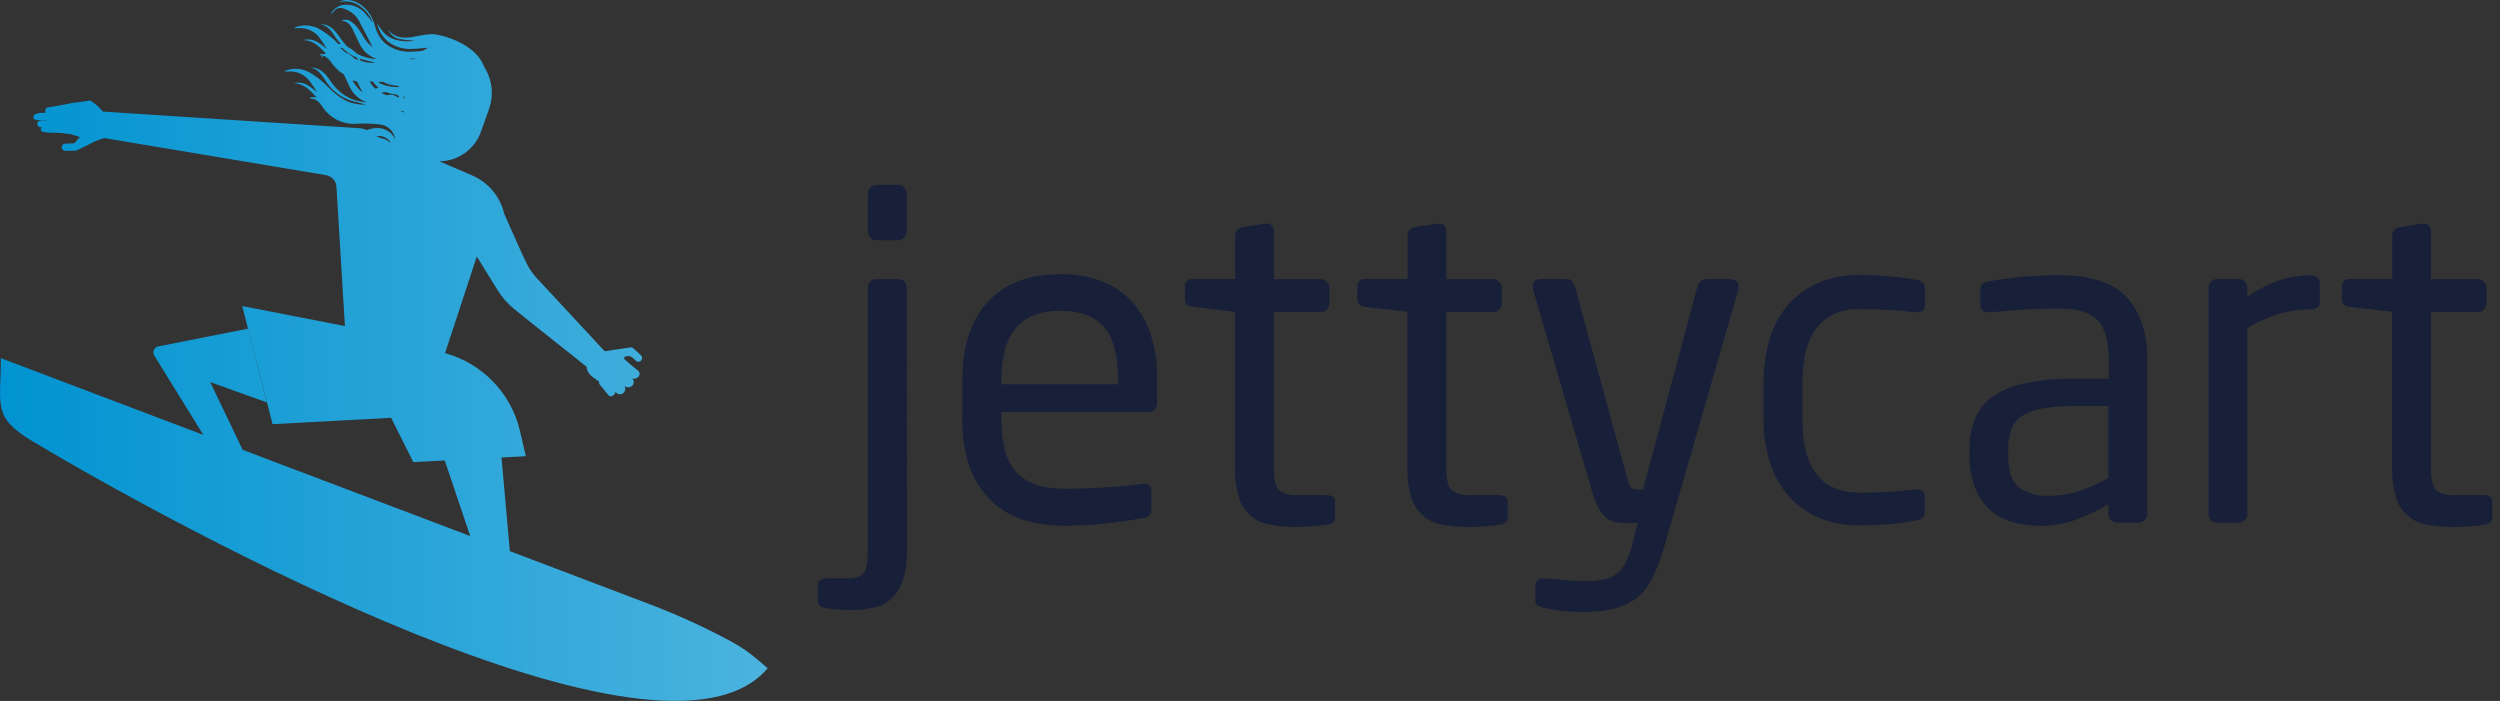 <?xml version="1.0" encoding="UTF-8"?>
<svg xmlns="http://www.w3.org/2000/svg" width="107" height="30" viewBox="0 0 107 30" fill="none">
  <rect x="0" y="0" width="107" height="30" fill="#333333" stroke="none"/>
  <g clip-path="url(#clip0_2039_1062)">
    <path d="M38.809 8.308C38.81 8.205 38.771 8.105 38.7 8.03C38.668 7.993 38.629 7.963 38.584 7.943C38.54 7.922 38.492 7.912 38.443 7.912H37.509C37.46 7.912 37.412 7.922 37.368 7.943C37.323 7.963 37.284 7.993 37.252 8.03C37.181 8.105 37.142 8.205 37.143 8.308V9.908C37.142 9.957 37.151 10.006 37.17 10.052C37.189 10.097 37.217 10.139 37.252 10.173C37.285 10.208 37.325 10.235 37.369 10.254C37.414 10.273 37.461 10.282 37.509 10.282H38.443C38.491 10.282 38.538 10.273 38.583 10.254C38.627 10.235 38.667 10.208 38.7 10.173C38.735 10.139 38.763 10.097 38.782 10.052C38.801 10.006 38.81 9.957 38.809 9.908V8.308ZM38.809 12.325C38.81 12.228 38.776 12.133 38.712 12.06C38.681 12.023 38.643 11.993 38.599 11.974C38.555 11.954 38.507 11.944 38.459 11.946H37.483C37.438 11.946 37.392 11.956 37.351 11.976C37.31 11.996 37.274 12.024 37.245 12.06C37.179 12.133 37.143 12.227 37.143 12.325V23.57C37.143 24.044 37.086 24.36 36.971 24.518C36.857 24.676 36.619 24.755 36.257 24.755H35.414C35.143 24.755 35.007 24.843 35.007 25.02V25.731C35.007 25.889 35.123 25.99 35.355 26.035C35.548 26.06 35.722 26.079 35.876 26.091C36.03 26.104 36.204 26.11 36.397 26.11C36.746 26.115 37.094 26.077 37.433 25.997C37.717 25.931 37.978 25.79 38.188 25.589C38.402 25.37 38.561 25.103 38.652 24.811C38.772 24.416 38.828 24.004 38.816 23.591L38.809 12.325Z" fill="#172038"></path>
    <path d="M49.524 16.186C49.531 15.565 49.442 14.946 49.26 14.352C49.101 13.832 48.834 13.353 48.476 12.944C48.121 12.551 47.679 12.245 47.186 12.05C46.609 11.83 45.994 11.724 45.376 11.737C44.019 11.737 42.982 12.137 42.264 12.937C41.547 13.736 41.189 14.819 41.191 16.186V17.959C41.167 18.706 41.294 19.449 41.562 20.147C41.774 20.677 42.106 21.152 42.531 21.536C42.927 21.884 43.398 22.139 43.907 22.28C44.426 22.425 44.963 22.498 45.502 22.498C46.096 22.501 46.688 22.472 47.279 22.413C47.817 22.356 48.358 22.277 48.902 22.176C49.019 22.169 49.127 22.118 49.207 22.034C49.263 21.946 49.29 21.843 49.283 21.74V20.972C49.288 20.932 49.281 20.893 49.264 20.857C49.247 20.821 49.221 20.79 49.188 20.768C49.124 20.731 49.052 20.712 48.979 20.713H48.883C48.439 20.775 47.903 20.825 47.276 20.863C46.649 20.901 46.056 20.919 45.498 20.917C44.623 20.917 43.964 20.688 43.519 20.23C43.075 19.772 42.854 18.992 42.857 17.89V17.63H49.167C49.405 17.63 49.524 17.49 49.524 17.21V16.186ZM47.857 16.447H42.857V16.276C42.857 15.249 43.074 14.495 43.507 14.013C43.941 13.531 44.566 13.294 45.383 13.302C46.214 13.302 46.833 13.53 47.243 13.987C47.652 14.443 47.857 15.207 47.857 16.276V16.447Z" fill="#172038"></path>
    <path d="M57.143 22.133V21.458C57.143 21.277 57.005 21.188 56.731 21.188H55.526C55.249 21.215 54.971 21.141 54.745 20.979C54.596 20.84 54.521 20.51 54.521 19.991V13.354H56.531C56.58 13.354 56.628 13.344 56.673 13.324C56.717 13.305 56.758 13.276 56.79 13.24C56.826 13.206 56.854 13.164 56.873 13.119C56.893 13.073 56.903 13.024 56.902 12.975V12.325C56.902 12.276 56.893 12.227 56.873 12.182C56.854 12.137 56.826 12.096 56.79 12.062C56.757 12.026 56.717 11.998 56.673 11.978C56.628 11.959 56.58 11.948 56.531 11.948H54.524V9.893C54.527 9.85 54.521 9.807 54.506 9.766C54.492 9.726 54.47 9.688 54.44 9.656C54.416 9.629 54.385 9.608 54.352 9.593C54.318 9.579 54.282 9.571 54.245 9.571H54.15L53.198 9.72C53.151 9.723 53.105 9.734 53.062 9.755C53.02 9.775 52.982 9.804 52.951 9.839C52.92 9.874 52.896 9.915 52.882 9.959C52.867 10.004 52.861 10.05 52.864 10.097V11.941H51.071C51.024 11.932 50.975 11.935 50.928 11.949C50.882 11.963 50.84 11.987 50.805 12.021C50.77 12.054 50.744 12.095 50.728 12.141C50.712 12.186 50.707 12.235 50.714 12.283V12.799C50.714 13 50.831 13.113 51.064 13.138L52.857 13.344V20.007C52.845 20.438 52.901 20.869 53.024 21.282C53.108 21.581 53.276 21.85 53.508 22.057C53.741 22.264 54.028 22.401 54.336 22.451C54.728 22.526 55.127 22.561 55.526 22.555C55.709 22.555 55.917 22.546 56.152 22.527C56.387 22.508 56.602 22.486 56.798 22.46C57.032 22.422 57.15 22.313 57.15 22.133H57.143Z" fill="#172038"></path>
    <path d="M64.524 22.133V21.458C64.524 21.277 64.386 21.188 64.112 21.188H62.907C62.63 21.215 62.352 21.141 62.126 20.979C61.977 20.84 61.902 20.51 61.902 19.991V13.354H63.912C63.961 13.354 64.009 13.344 64.054 13.324C64.098 13.305 64.138 13.276 64.171 13.24C64.207 13.206 64.235 13.164 64.254 13.119C64.274 13.073 64.283 13.024 64.283 12.975V12.325C64.283 12.276 64.273 12.227 64.254 12.182C64.235 12.137 64.207 12.096 64.171 12.062C64.138 12.026 64.098 11.998 64.053 11.978C64.009 11.959 63.961 11.948 63.912 11.948H61.905V9.893C61.908 9.85 61.902 9.807 61.887 9.766C61.873 9.726 61.851 9.688 61.821 9.656C61.797 9.629 61.766 9.608 61.733 9.593C61.699 9.579 61.663 9.571 61.626 9.571H61.531L60.578 9.72C60.532 9.723 60.486 9.734 60.443 9.755C60.401 9.775 60.363 9.804 60.332 9.839C60.301 9.874 60.277 9.915 60.262 9.959C60.248 10.004 60.242 10.05 60.245 10.097V11.941H58.452C58.405 11.932 58.356 11.935 58.309 11.949C58.263 11.963 58.221 11.987 58.186 12.021C58.151 12.054 58.124 12.095 58.109 12.141C58.093 12.186 58.088 12.235 58.095 12.283V12.799C58.095 13 58.212 13.113 58.445 13.138L60.238 13.344V20.007C60.226 20.438 60.282 20.869 60.405 21.282C60.489 21.581 60.657 21.85 60.889 22.057C61.122 22.264 61.409 22.401 61.717 22.451C62.109 22.526 62.508 22.561 62.907 22.555C63.09 22.555 63.298 22.546 63.533 22.527C63.768 22.508 63.983 22.486 64.178 22.46C64.413 22.422 64.531 22.313 64.531 22.133H64.524Z" fill="#172038"></path>
    <path d="M74.102 11.944H73.031C72.943 11.94 72.858 11.97 72.793 12.029C72.732 12.083 72.686 12.151 72.659 12.228L70.323 20.948H70.024C69.955 20.946 69.888 20.923 69.833 20.882C69.741 20.784 69.681 20.661 69.662 20.529L67.402 12.247C67.376 12.17 67.334 12.099 67.278 12.038C67.254 12.009 67.223 11.985 67.189 11.969C67.154 11.953 67.117 11.944 67.078 11.944H65.938C65.709 11.944 65.595 12.051 65.595 12.266C65.592 12.311 65.598 12.356 65.614 12.399L68.15 21.064C68.218 21.311 68.314 21.55 68.436 21.775C68.517 21.93 68.631 22.065 68.769 22.174C68.881 22.258 69.011 22.317 69.15 22.344C69.285 22.37 69.422 22.382 69.559 22.382H70.085L69.888 23.193C69.826 23.483 69.73 23.765 69.6 24.032C69.504 24.228 69.368 24.403 69.202 24.546C69.044 24.674 68.857 24.761 68.657 24.802C68.415 24.851 68.168 24.874 67.921 24.871C67.696 24.871 67.401 24.857 67.038 24.831C66.674 24.804 66.38 24.778 66.154 24.752H66.095C65.843 24.752 65.716 24.857 65.716 25.068V25.719C65.713 25.762 65.721 25.804 65.742 25.841C65.762 25.878 65.793 25.908 65.831 25.928C65.923 25.971 66.019 26.003 66.119 26.023C66.368 26.081 66.621 26.122 66.876 26.146C67.159 26.177 67.444 26.192 67.728 26.193C68.196 26.203 68.662 26.152 69.116 26.042C69.469 25.955 69.799 25.793 70.083 25.568C70.364 25.329 70.59 25.033 70.745 24.7C70.943 24.276 71.106 23.837 71.233 23.387L74.393 12.42C74.408 12.377 74.415 12.332 74.412 12.287C74.412 12.071 74.309 11.963 74.105 11.963L74.102 11.944Z" fill="#172038"></path>
    <path d="M82.381 21.868V21.237C82.385 21.195 82.378 21.153 82.361 21.114C82.343 21.076 82.317 21.042 82.283 21.017C82.213 20.97 82.129 20.947 82.045 20.951H81.966C81.54 21.001 81.151 21.036 80.802 21.055C80.453 21.074 80.04 21.083 79.562 21.083C78.768 21.083 78.166 20.825 77.757 20.308C77.347 19.791 77.143 18.99 77.143 17.905V16.412C77.143 15.326 77.353 14.525 77.774 14.008C77.991 13.748 78.267 13.543 78.579 13.408C78.891 13.274 79.23 13.214 79.569 13.233C80.045 13.233 80.459 13.242 80.809 13.261C81.16 13.28 81.548 13.315 81.974 13.366H82.052C82.137 13.37 82.22 13.346 82.29 13.299C82.324 13.275 82.352 13.242 82.369 13.204C82.386 13.165 82.392 13.123 82.388 13.081V12.396C82.398 12.293 82.371 12.188 82.312 12.102C82.224 12.03 82.116 11.987 82.002 11.979C81.635 11.91 81.265 11.859 80.893 11.828C80.475 11.79 80.041 11.771 79.59 11.771C78.989 11.76 78.391 11.873 77.835 12.102C77.337 12.311 76.893 12.631 76.538 13.036C76.176 13.462 75.907 13.957 75.747 14.492C75.561 15.106 75.471 15.746 75.478 16.388V17.872C75.471 18.514 75.561 19.153 75.747 19.768C75.908 20.304 76.18 20.8 76.547 21.223C76.904 21.625 77.346 21.943 77.84 22.155C78.392 22.385 78.987 22.498 79.585 22.486C80.035 22.486 80.469 22.467 80.888 22.43C81.26 22.398 81.63 22.347 81.997 22.278C82.113 22.271 82.222 22.224 82.307 22.145C82.364 22.061 82.391 21.961 82.383 21.861L82.381 21.868Z" fill="#172038"></path>
    <path d="M91.905 15.354C91.905 14.239 91.613 13.364 91.028 12.73C90.444 12.097 89.485 11.781 88.15 11.782C87.587 11.778 87.024 11.803 86.464 11.858C85.988 11.909 85.555 11.966 85.164 12.029C84.896 12.068 84.762 12.188 84.762 12.387V13.05C84.762 13.182 84.798 13.267 84.869 13.306C84.942 13.346 85.024 13.367 85.107 13.366H85.205C85.592 13.326 86.025 13.29 86.502 13.257C86.98 13.223 87.536 13.207 88.169 13.207C88.929 13.207 89.465 13.37 89.776 13.698C90.087 14.025 90.246 14.6 90.252 15.423V16.208H88.824C88.112 16.196 87.401 16.259 86.702 16.395C86.201 16.488 85.725 16.683 85.302 16.966C84.961 17.203 84.694 17.532 84.533 17.914C84.368 18.335 84.287 18.783 84.295 19.234V19.46C84.279 19.958 84.365 20.455 84.548 20.92C84.695 21.284 84.927 21.609 85.224 21.868C85.507 22.105 85.841 22.275 86.2 22.363C86.578 22.458 86.966 22.505 87.355 22.503C87.867 22.505 88.376 22.416 88.857 22.24C89.336 22.062 89.798 21.843 90.238 21.586V21.998C90.24 22.097 90.281 22.191 90.351 22.26C90.421 22.33 90.515 22.37 90.614 22.373H91.521C91.572 22.373 91.621 22.363 91.668 22.343C91.714 22.324 91.756 22.295 91.79 22.259C91.827 22.225 91.856 22.184 91.877 22.138C91.897 22.093 91.907 22.043 91.907 21.993L91.905 15.354ZM90.238 20.457C89.831 20.691 89.401 20.883 88.955 21.029C88.546 21.156 88.119 21.22 87.69 21.218C87.233 21.245 86.781 21.118 86.405 20.858C86.103 20.624 85.952 20.164 85.952 19.479V19.241C85.945 18.948 85.99 18.655 86.086 18.376C86.173 18.143 86.331 17.944 86.538 17.805C86.809 17.639 87.111 17.529 87.426 17.483C87.894 17.406 88.368 17.371 88.843 17.378H90.238V20.457Z" fill="#172038"></path>
    <path d="M99.286 12.915V12.129C99.286 11.898 99.151 11.782 98.883 11.782C98.438 11.784 97.996 11.855 97.574 11.993C97.079 12.162 96.613 12.402 96.188 12.704V12.325C96.189 12.225 96.151 12.128 96.081 12.055C96.048 12.018 96.007 11.988 95.961 11.968C95.916 11.948 95.866 11.938 95.817 11.939H94.895C94.846 11.938 94.796 11.948 94.751 11.967C94.705 11.987 94.664 12.016 94.631 12.053C94.596 12.089 94.568 12.131 94.549 12.178C94.531 12.225 94.522 12.275 94.524 12.325V21.996C94.523 22.095 94.561 22.19 94.631 22.261C94.664 22.298 94.705 22.327 94.751 22.346C94.796 22.366 94.846 22.376 94.895 22.375H95.8C95.85 22.375 95.901 22.365 95.947 22.346C95.994 22.326 96.036 22.297 96.071 22.261C96.108 22.227 96.138 22.186 96.158 22.141C96.178 22.095 96.188 22.046 96.188 21.996V14.041C96.617 13.779 97.078 13.572 97.559 13.425C97.987 13.304 98.429 13.243 98.874 13.245C99.147 13.245 99.283 13.136 99.283 12.918L99.286 12.915Z" fill="#172038"></path>
    <path d="M106.667 22.133V21.458C106.667 21.277 106.529 21.188 106.255 21.188H105.05C104.773 21.215 104.495 21.141 104.269 20.979C104.12 20.84 104.045 20.51 104.045 19.991V13.354H106.055C106.103 13.354 106.152 13.344 106.196 13.324C106.241 13.305 106.281 13.276 106.314 13.24C106.35 13.206 106.378 13.164 106.397 13.119C106.416 13.073 106.426 13.024 106.426 12.975V12.325C106.426 12.276 106.416 12.227 106.397 12.182C106.378 12.137 106.35 12.096 106.314 12.062C106.281 12.026 106.241 11.998 106.196 11.978C106.152 11.959 106.103 11.948 106.055 11.948H104.047V9.893C104.05 9.85 104.044 9.807 104.03 9.766C104.016 9.726 103.993 9.688 103.964 9.656C103.939 9.629 103.909 9.608 103.875 9.593C103.842 9.579 103.806 9.571 103.769 9.571H103.674L102.721 9.72C102.674 9.723 102.628 9.734 102.586 9.755C102.544 9.775 102.506 9.804 102.475 9.839C102.444 9.874 102.42 9.915 102.405 9.959C102.39 10.004 102.384 10.05 102.388 10.097V11.941H100.595C100.548 11.932 100.499 11.935 100.452 11.949C100.406 11.963 100.363 11.987 100.329 12.021C100.294 12.054 100.267 12.095 100.251 12.141C100.236 12.186 100.231 12.235 100.238 12.283V12.799C100.238 13 100.355 13.113 100.588 13.138L102.381 13.344V20.007C102.368 20.438 102.425 20.869 102.547 21.282C102.631 21.581 102.8 21.85 103.032 22.057C103.264 22.264 103.552 22.401 103.859 22.451C104.252 22.526 104.65 22.561 105.05 22.555C105.232 22.555 105.441 22.546 105.676 22.527C105.911 22.508 106.126 22.486 106.321 22.46C106.556 22.422 106.674 22.313 106.674 22.133H106.667Z" fill="#172038"></path>
    <path d="M32.41 28.22C32.087 27.943 31.736 27.7 31.364 27.494C30.213 26.867 29.02 26.32 27.793 25.856L21.821 23.588L21.464 19.58L22.505 19.526L22.255 18.447C22.072 17.655 21.677 16.927 21.113 16.341C20.548 15.754 19.834 15.33 19.048 15.114L20.407 10.978L21.286 12.401C21.472 12.705 21.708 12.978 21.983 13.206C22.85 13.918 24.674 15.34 25.107 15.7C25.112 15.78 25.135 15.858 25.173 15.929C25.212 15.999 25.266 16.06 25.331 16.108L25.655 16.345C25.645 16.359 25.639 16.376 25.639 16.393C25.639 16.411 25.645 16.428 25.655 16.442L26.043 16.916C26.1 16.994 26.217 16.975 26.3 16.871C26.322 16.843 26.338 16.812 26.35 16.778C26.367 16.803 26.39 16.825 26.415 16.841C26.441 16.857 26.47 16.867 26.5 16.872C26.53 16.876 26.561 16.875 26.591 16.867C26.62 16.859 26.648 16.845 26.671 16.826C26.697 16.806 26.718 16.78 26.734 16.752C26.749 16.723 26.759 16.691 26.762 16.659C26.764 16.627 26.76 16.594 26.75 16.563C26.739 16.532 26.722 16.504 26.7 16.48C26.719 16.506 26.744 16.528 26.772 16.544C26.8 16.56 26.831 16.571 26.864 16.574C26.896 16.578 26.929 16.575 26.96 16.566C26.991 16.557 27.02 16.541 27.045 16.52C27.068 16.501 27.087 16.477 27.1 16.45C27.114 16.423 27.121 16.394 27.123 16.364C27.124 16.334 27.12 16.304 27.109 16.276C27.099 16.247 27.083 16.222 27.062 16.2C27.103 16.211 27.145 16.212 27.187 16.203C27.228 16.194 27.267 16.176 27.3 16.15C27.323 16.133 27.342 16.111 27.355 16.085C27.368 16.059 27.375 16.031 27.375 16.002C27.375 15.973 27.368 15.945 27.355 15.919C27.342 15.894 27.323 15.871 27.3 15.854L27.002 15.617L26.733 15.38C26.725 15.372 26.719 15.363 26.716 15.352C26.712 15.342 26.711 15.331 26.712 15.32C26.714 15.309 26.718 15.299 26.725 15.29C26.732 15.281 26.74 15.274 26.75 15.268C26.805 15.243 26.867 15.234 26.927 15.243C26.987 15.252 27.044 15.279 27.088 15.321L27.217 15.442C27.248 15.47 27.29 15.484 27.332 15.481C27.374 15.479 27.414 15.46 27.442 15.428C27.47 15.397 27.484 15.356 27.482 15.314C27.479 15.272 27.46 15.232 27.429 15.204L27.11 14.908C27.087 14.887 27.059 14.874 27.029 14.869C26.999 14.864 26.968 14.867 26.941 14.88H26.917L25.881 15.034L22.981 11.912C22.808 11.726 22.662 11.516 22.548 11.289C22.283 10.763 21.933 9.924 21.583 9.156C21.503 8.808 21.346 8.482 21.122 8.204C20.898 7.925 20.614 7.7 20.291 7.546L18.809 6.904C19.198 6.9 19.576 6.777 19.893 6.552C20.21 6.328 20.45 6.012 20.581 5.648L20.924 4.685C21.033 4.383 21.071 4.06 21.035 3.74C20.998 3.421 20.889 3.114 20.714 2.844C20.383 1.896 18.938 1.462 18.471 1.462C18.303 1.47 18.135 1.49 17.969 1.524C17.833 1.545 17.698 1.585 17.562 1.599C17.198 1.635 16.848 1.599 16.61 1.263C16.652 1.368 16.722 1.461 16.811 1.533C16.9 1.604 17.006 1.651 17.119 1.671C17.326 1.709 17.535 1.73 17.745 1.735C17.444 1.796 17.132 1.774 16.843 1.671C16.545 1.557 16.412 1.434 16.145 1.004C16.205 1.315 16.374 1.593 16.621 1.791C16.921 2.015 17.291 2.122 17.664 2.092C17.888 2.092 18.112 2.047 18.336 2.045C18.253 2.081 18.174 2.124 18.098 2.173C17.939 2.194 17.779 2.206 17.619 2.211C17.404 2.226 17.187 2.199 16.983 2.13C16.778 2.06 16.59 1.951 16.429 1.808C16.244 1.613 16.113 1.374 16.048 1.114C15.972 0.797 15.801 0.51 15.557 0.293C15.379 0.132 15.155 0.03 14.917 -0C14.771 -0.014 14.624 0.021 14.5 0.099C14.652 0.055 14.812 0.046 14.967 0.074C15.123 0.101 15.27 0.164 15.398 0.258C15.659 0.433 15.858 0.686 15.967 0.981C15.853 0.829 15.731 0.682 15.602 0.542C15.41 0.339 15.147 0.218 14.867 0.203C14.718 0.191 14.57 0.225 14.442 0.3C14.313 0.376 14.212 0.49 14.152 0.625C14.207 0.58 14.256 0.529 14.3 0.474C14.339 0.421 14.393 0.382 14.455 0.359C14.517 0.337 14.584 0.333 14.648 0.348C14.806 0.388 14.955 0.461 15.083 0.563C15.211 0.665 15.316 0.793 15.39 0.938C15.579 1.284 15.755 1.649 15.948 2.019C15.805 1.911 15.682 1.779 15.586 1.628C15.498 1.472 15.402 1.321 15.298 1.175C15.206 1.065 15.098 0.97 14.976 0.893C14.92 0.86 14.857 0.843 14.792 0.843C14.727 0.843 14.663 0.86 14.607 0.893C14.871 0.893 15 1.064 15.1 1.268C15.2 1.471 15.295 1.694 15.4 1.903C15.536 2.169 15.763 2.378 16.041 2.493C16.065 2.503 16.088 2.516 16.11 2.531C15.814 2.513 15.526 2.432 15.264 2.294C15.226 2.251 15.185 2.212 15.14 2.175C15.056 2.106 14.964 2.046 14.867 1.995C14.814 1.944 14.765 1.889 14.719 1.832C14.602 1.687 14.502 1.528 14.383 1.386C14.276 1.238 14.125 1.126 13.952 1.064C13.875 1.043 13.794 1.037 13.714 1.045C14.048 1.09 14.191 1.348 14.35 1.583C14.421 1.688 14.501 1.788 14.588 1.881H14.509H14.481C14.253 1.642 13.994 1.435 13.71 1.265C13.553 1.169 13.376 1.11 13.193 1.093C13.01 1.075 12.825 1.099 12.652 1.163C12.63 1.171 12.61 1.185 12.595 1.204H12.769C12.948 1.19 13.127 1.223 13.289 1.299C13.451 1.376 13.59 1.493 13.693 1.64C13.8 1.785 13.899 1.936 13.988 2.092C13.691 1.855 13.407 1.599 12.986 1.718C13.419 1.718 13.674 2.014 13.938 2.277L13.9 2.313H13.705V2.367C13.74 2.365 13.775 2.366 13.809 2.37C13.78 2.41 13.755 2.452 13.736 2.498L13.802 2.431L13.855 2.382C14.009 2.461 14.136 2.584 14.221 2.735L14.183 2.749H14.238C14.365 2.924 14.527 3.071 14.714 3.18C14.805 3.37 14.89 3.564 14.983 3.754C15.133 4.045 15.388 4.269 15.698 4.38C15.427 4.367 15.161 4.298 14.919 4.175C14.677 4.052 14.465 3.88 14.295 3.669C14.179 3.524 14.079 3.365 13.96 3.223C13.848 3.08 13.697 2.974 13.524 2.917C13.446 2.897 13.366 2.89 13.286 2.898C13.619 2.943 13.762 3.202 13.921 3.436C14.064 3.674 14.255 3.879 14.482 4.038C14.709 4.198 14.966 4.31 15.238 4.365C15.376 4.394 15.509 4.437 15.657 4.477C15.362 4.49 15.068 4.432 14.8 4.306C14.525 4.159 14.276 3.969 14.062 3.742C13.833 3.502 13.573 3.294 13.288 3.123C13.131 3.028 12.955 2.968 12.771 2.951C12.588 2.933 12.403 2.957 12.231 3.022C12.208 3.029 12.188 3.043 12.174 3.062H12.348C12.526 3.048 12.706 3.081 12.868 3.158C13.03 3.234 13.169 3.351 13.271 3.498C13.38 3.64 13.48 3.788 13.571 3.941C13.274 3.704 12.991 3.448 12.569 3.567C13.024 3.567 13.283 3.891 13.55 4.164H13.281V4.219C13.557 4.219 13.693 4.413 13.831 4.612C13.973 4.819 14.163 4.99 14.384 5.11C14.606 5.23 14.853 5.296 15.105 5.302C15.255 5.302 15.409 5.283 15.559 5.287C15.81 5.285 16.061 5.3 16.309 5.335C16.452 5.36 16.584 5.426 16.69 5.524C16.795 5.623 16.87 5.75 16.905 5.89C16.905 5.906 16.905 5.923 16.917 5.958C16.84 5.796 16.712 5.663 16.554 5.578C16.396 5.493 16.214 5.46 16.036 5.484C15.919 5.501 15.805 5.528 15.693 5.565C15.592 5.52 15.484 5.494 15.374 5.487L4.4 4.776C4.25 4.587 4.067 4.426 3.86 4.301L3.276 4.389H3.193C3.193 4.389 2.395 4.55 2.098 4.591C2.069 4.589 2.041 4.595 2.015 4.608C1.99 4.622 1.969 4.642 1.955 4.667C1.941 4.692 1.934 4.72 1.935 4.748C1.937 4.777 1.946 4.804 1.962 4.828H1.802C1.633 4.828 1.479 4.88 1.445 4.951C1.379 5.093 1.51 5.155 1.705 5.141H2.21L1.905 5.152C1.748 5.152 1.636 5.152 1.602 5.264C1.569 5.375 1.636 5.451 1.786 5.449H1.817C1.74 5.484 1.698 5.579 1.817 5.641C2.012 5.676 2.211 5.689 2.41 5.681C2.615 5.69 2.82 5.711 3.024 5.743L3.419 5.863L3.181 6.134L2.79 6.148C2.77 6.149 2.75 6.153 2.731 6.162C2.713 6.17 2.696 6.183 2.682 6.198C2.654 6.228 2.639 6.268 2.64 6.309C2.642 6.35 2.66 6.389 2.69 6.417C2.721 6.445 2.761 6.46 2.802 6.458L3.238 6.444C3.26 6.443 3.282 6.438 3.302 6.428L4.102 6.034L4.457 5.909L13.952 7.497C14.072 7.517 14.182 7.577 14.263 7.667C14.344 7.756 14.393 7.871 14.4 7.992L14.762 13.955L10.367 13.1L11.667 18.155L16.738 17.881L17.691 19.777L19.036 19.708L20.124 22.943L10.386 19.253L8.998 16.354L11.417 17.222L10.612 14.067L6.779 14.825C6.737 14.834 6.698 14.852 6.664 14.878C6.631 14.905 6.605 14.939 6.588 14.978C6.571 15.017 6.563 15.059 6.566 15.102C6.569 15.144 6.582 15.185 6.605 15.221L8.702 18.613L0.036 15.328C0.036 17.371 -0.348 17.85 1.414 18.9C7.51 22.54 28.357 33.939 32.857 28.599L32.41 28.22ZM16.612 6.044C16.536 5.974 16.439 5.932 16.336 5.925L16.098 5.821H16.079H16.169C16.28 5.812 16.391 5.835 16.489 5.886C16.588 5.937 16.67 6.015 16.726 6.11L16.612 6.044ZM16.709 3.555L16.8 3.579C16.733 3.573 16.667 3.56 16.602 3.541L16.709 3.555ZM14.762 2.225C14.688 2.164 14.617 2.097 14.545 2.031C14.586 2.039 14.627 2.051 14.667 2.064C14.838 2.232 15.039 2.368 15.259 2.462C15.292 2.5 15.322 2.54 15.35 2.581C15.3 2.562 15.25 2.543 15.205 2.521H15.188C15.07 2.393 14.924 2.291 14.762 2.225ZM15.167 3.579L15.083 3.441C15.148 3.46 15.214 3.475 15.281 3.486L15.519 3.96C15.383 3.854 15.266 3.725 15.174 3.579H15.167ZM15.448 2.607C15.427 2.57 15.405 2.535 15.381 2.5C15.469 2.532 15.559 2.558 15.65 2.578C15.788 2.607 15.921 2.649 16.069 2.69C15.858 2.703 15.647 2.675 15.448 2.607ZM16.1 3.792H16.064L16.021 3.754C15.942 3.675 15.874 3.586 15.819 3.489H15.955C16.022 3.585 16.102 3.672 16.193 3.747L16.1 3.792ZM16.16 3.503H16.414C16.501 3.56 16.597 3.601 16.698 3.626C16.807 3.652 16.919 3.668 17.031 3.673C17.053 3.69 17.075 3.708 17.095 3.728C16.869 3.735 16.644 3.705 16.429 3.638C16.332 3.604 16.241 3.558 16.157 3.5L16.16 3.503ZM17.009 4.162C16.949 4.111 16.876 4.076 16.798 4.062C16.72 4.048 16.639 4.055 16.564 4.081C16.476 4.053 16.391 4.017 16.309 3.972C16.381 3.958 16.452 3.946 16.524 3.939C16.671 3.999 16.827 4.037 16.986 4.05C17.029 4.083 17.067 4.121 17.1 4.164L17.009 4.162ZM17.143 4.74C17.189 4.744 17.234 4.752 17.279 4.764C17.279 4.783 17.279 4.802 17.279 4.823C17.235 4.793 17.189 4.765 17.143 4.74ZM17.312 4.247C17.288 4.209 17.264 4.173 17.241 4.138H17.291C17.291 4.157 17.305 4.173 17.309 4.192C17.311 4.211 17.311 4.229 17.309 4.247H17.312ZM17.719 2.531H17.559V2.512L17.748 2.5L17.719 2.531Z" fill="url(#paint0_linear_2039_1062)"></path>
  </g>
  <defs>
    <linearGradient id="paint0_linear_2039_1062" x1="-0.238" y1="14.998" x2="107.943" y2="14.998" gradientUnits="userSpaceOnUse">
      <stop stop-color="#0093D1"></stop>
      <stop offset="1" stop-color="#F5FBFD"></stop>
    </linearGradient>
    <clipPath id="clip0_2039_1062">
      <rect width="106.667" height="30" fill="white"></rect>
    </clipPath>
  </defs>
</svg>
